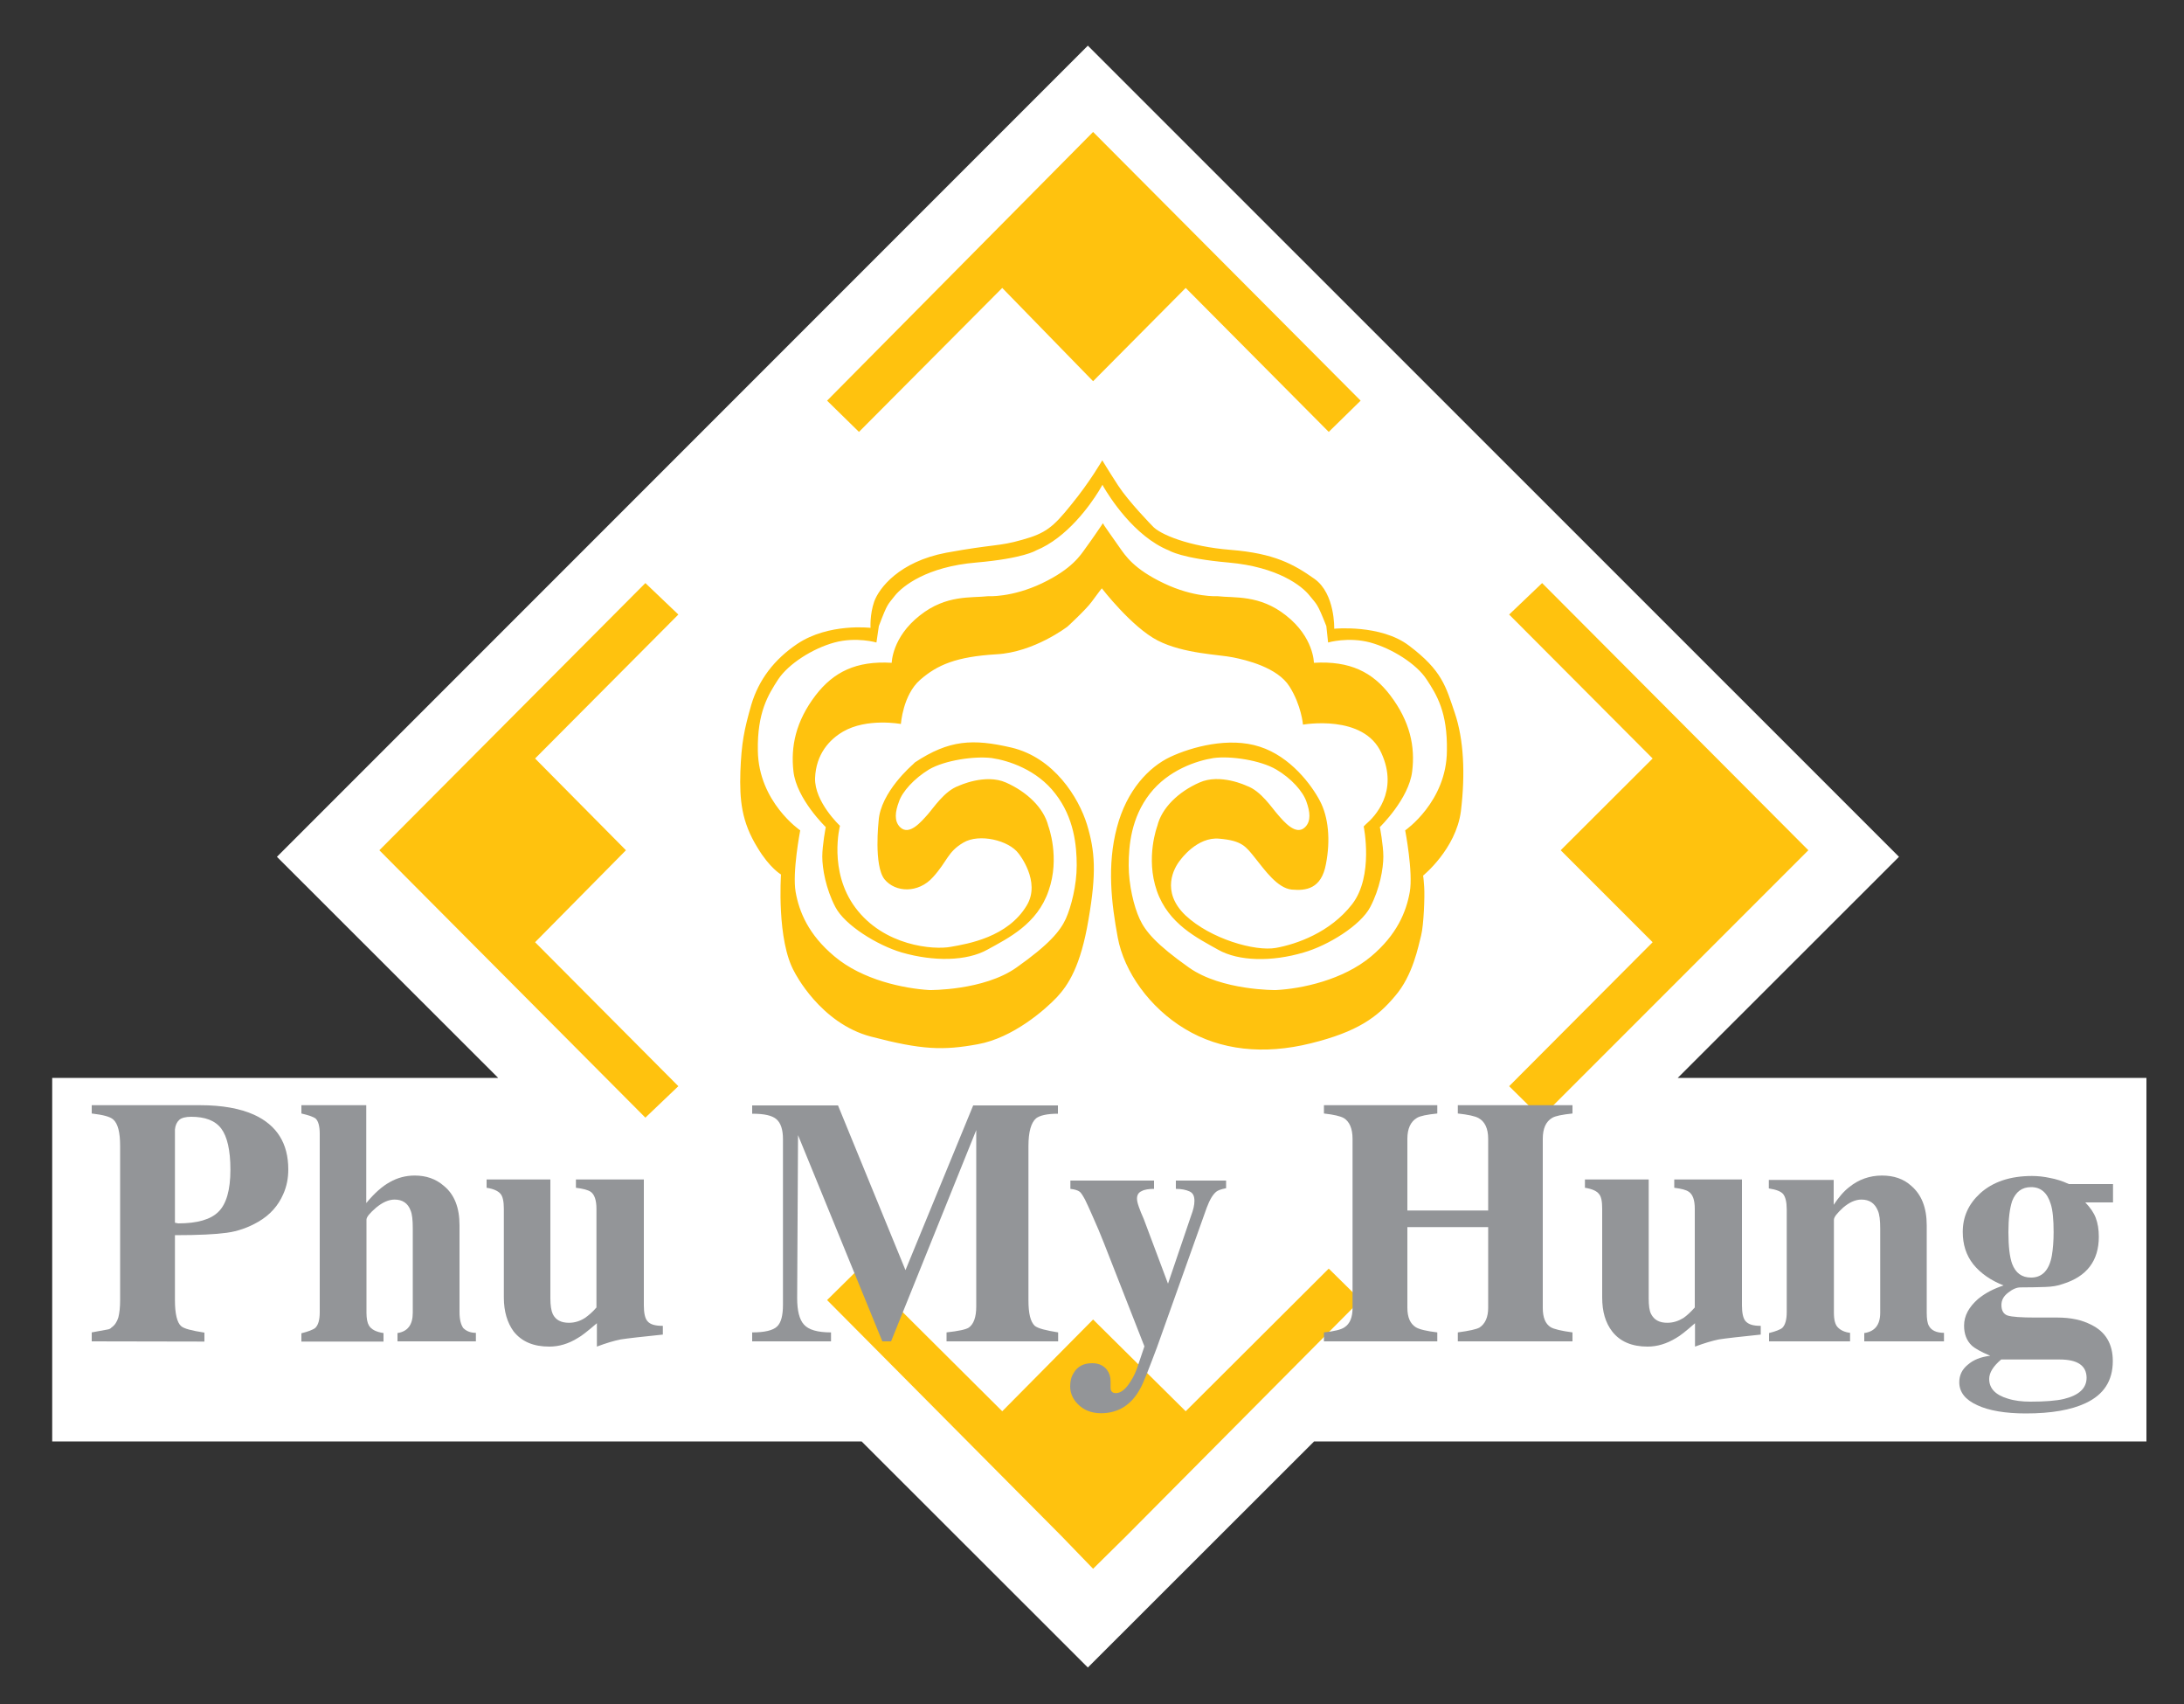 <svg xmlns="http://www.w3.org/2000/svg" xmlns:xlink="http://www.w3.org/1999/xlink" id="Layer_1" x="0px" y="0px" viewBox="0 0 100 78" style="enable-background:new 0 0 100 78;" xml:space="preserve"><rect x="0" y="0" width="100" height="78" fill="#333333" stroke="none"/><style type="text/css">	.st0{fill:#FFFFFF;}	.st1{fill:#FFC20E;}	.st2{fill:#939598;}</style><g>	<g>		<g>			<polygon class="st0" points="98.28,49.34 76.82,49.34 86.95,39.22 49.81,2.09 12.68,39.22 22.81,49.34 2.39,49.34 2.39,65.98       39.45,65.98 49.81,76.33 60.17,65.98 98.28,65.98    "></polygon>		</g>	</g>	<path class="st1" d="M69.1,28.13l6.57,6.59l-4.21,4.2l4.21,4.21l-6.57,6.59l1.46,1.44l10.79-10.79l0,0l1.45-1.45l0,0L70.61,26.69    L69.1,28.13L69.1,28.13z M50.05,6.04l-12.18,12.3l1.46,1.43l6.56-6.59l4.16,4.27l4.24-4.27l6.55,6.59l1.46-1.43L50.05,6.04    L50.05,6.04L50.05,6.04z M37.87,59.51l10.73,10.8l0,0l1.45,1.5l0,0l0,0l1.52-1.5l0,0l10.73-10.8l-1.46-1.44l-6.55,6.53l-4.24-4.2    l-4.16,4.2l-6.56-6.53L37.87,59.51L37.87,59.51z M29.55,26.69L17.37,38.92l1.44,1.45l0,0l10.74,10.79l1.51-1.44l-6.56-6.59    l4.16-4.21l-4.16-4.2l6.56-6.59L29.55,26.69z"></path>	<g>		<path class="st2" d="M4.2,61.4v-0.41c0.38-0.07,0.61-0.11,0.71-0.13C5,60.85,5.07,60.81,5.1,60.77c0.16-0.11,0.26-0.27,0.32-0.47     c0.05-0.2,0.08-0.46,0.08-0.78v-7.07c0-0.61-0.1-1.02-0.32-1.21c-0.15-0.13-0.47-0.21-0.98-0.27v-0.38h4.97     c1,0,1.83,0.15,2.47,0.44c1.04,0.48,1.56,1.31,1.56,2.5c0,0.4-0.07,0.77-0.23,1.13c-0.23,0.53-0.61,0.96-1.15,1.27     c-0.45,0.26-0.93,0.43-1.44,0.5c-0.5,0.07-1.3,0.11-2.37,0.11v2.98c0,0.62,0.1,1.02,0.28,1.18c0.13,0.12,0.49,0.21,1.07,0.3v0.41     L4.2,61.4L4.2,61.4z M8.01,51.7v4.27L8.16,56c0.88,0,1.49-0.18,1.84-0.53c0.36-0.35,0.55-0.99,0.55-1.93     c0-0.9-0.15-1.52-0.42-1.88c-0.28-0.37-0.74-0.54-1.38-0.54c-0.25,0-0.44,0.05-0.54,0.14C8.1,51.36,8.03,51.5,8.01,51.7z"></path>		<path class="st2" d="M21.79,61.01v0.39H18.2v-0.38c0.46-0.07,0.7-0.37,0.7-0.93v-3.86c0-0.39-0.03-0.66-0.1-0.82     c-0.12-0.33-0.37-0.5-0.73-0.5c-0.28,0-0.56,0.13-0.85,0.37c-0.29,0.25-0.44,0.43-0.44,0.55v4.26c0,0.27,0.04,0.46,0.11,0.58     c0.11,0.19,0.34,0.3,0.67,0.35v0.39H13.8v-0.38c0.32-0.08,0.52-0.16,0.63-0.24c0.14-0.13,0.21-0.37,0.21-0.72V51.9     c0-0.36-0.07-0.59-0.19-0.7c-0.09-0.07-0.3-0.15-0.65-0.23v-0.38h2.97v4.48c0.37-0.45,0.73-0.77,1.08-0.96     c0.35-0.2,0.73-0.3,1.14-0.3c0.52,0,0.96,0.15,1.33,0.47c0.49,0.4,0.72,1,0.72,1.81v3.96c0,0.35,0.06,0.58,0.17,0.74     C21.35,60.93,21.54,61.01,21.79,61.01z"></path>		<path class="st2" d="M30.35,60.69v0.4c-0.97,0.1-1.6,0.17-1.92,0.22c-0.31,0.06-0.68,0.17-1.1,0.33v-1.07     c-0.42,0.36-0.71,0.59-0.88,0.68c-0.42,0.26-0.85,0.39-1.3,0.39c-0.73,0-1.26-0.23-1.63-0.69c-0.29-0.4-0.45-0.91-0.45-1.56v-4.06     c0-0.33-0.05-0.56-0.15-0.68c-0.11-0.13-0.31-0.23-0.64-0.28v-0.38h2.92v5.44c0,0.33,0.04,0.57,0.11,0.72     c0.13,0.27,0.38,0.4,0.74,0.4c0.27,0,0.51-0.08,0.73-0.22c0.16-0.11,0.35-0.27,0.53-0.48v-4.52c0-0.39-0.09-0.66-0.27-0.78     c-0.12-0.08-0.34-0.14-0.67-0.18v-0.38h3.11v5.76c0,0.34,0.05,0.59,0.16,0.72C29.77,60.63,30,60.69,30.35,60.69z"></path>		<path class="st2" d="M48.45,60.99v0.41h-5.11v-0.41c0.54-0.06,0.88-0.13,1.02-0.22c0.22-0.16,0.34-0.47,0.34-0.97v-8.07l-3.9,9.67     h-0.4l-3.86-9.44l-0.04,7.46c0,0.57,0.1,0.98,0.31,1.21c0.21,0.24,0.62,0.36,1.24,0.36v0.41h-3.61v-0.41     c0.57,0,0.95-0.09,1.14-0.27s0.27-0.52,0.27-1v-7.58c0-0.43-0.1-0.73-0.29-0.9c-0.2-0.18-0.56-0.26-1.12-0.26V50.6h3.93l3.09,7.54     l3.1-7.54h3.88v0.38c-0.5,0-0.83,0.08-1,0.21c-0.23,0.2-0.35,0.62-0.35,1.27v7.06c0,0.6,0.09,0.98,0.29,1.17     C47.53,60.81,47.89,60.9,48.45,60.99z"></path>		<path class="st2" d="M56.14,54.01v0.38c-0.22,0.04-0.38,0.1-0.45,0.16c-0.15,0.12-0.3,0.36-0.44,0.74l-2.27,6.37     c-0.37,0.98-0.61,1.61-0.76,1.88c-0.4,0.76-1.01,1.15-1.81,1.15c-0.44,0-0.81-0.15-1.07-0.43c-0.23-0.23-0.34-0.51-0.34-0.8     c0-0.24,0.05-0.44,0.16-0.61c0.17-0.3,0.45-0.45,0.85-0.45c0.3,0,0.53,0.11,0.68,0.31c0.11,0.15,0.16,0.32,0.16,0.52v0.29     c0,0.17,0.09,0.25,0.24,0.25c0.23,0,0.45-0.18,0.66-0.51c0.18-0.27,0.29-0.54,0.37-0.8l0.28-0.83l-1.85-4.72     c-0.15-0.39-0.33-0.81-0.54-1.28c-0.12-0.27-0.23-0.52-0.33-0.72c-0.11-0.2-0.19-0.33-0.26-0.37c-0.07-0.05-0.21-0.1-0.41-0.12     v-0.38h3.83v0.38c-0.23,0-0.44,0.03-0.56,0.1c-0.15,0.06-0.22,0.18-0.22,0.35c0,0.07,0.02,0.19,0.08,0.36     c0.06,0.17,0.13,0.35,0.23,0.57l1.11,2.96l1.05-3.09c0.11-0.29,0.16-0.51,0.16-0.7c0-0.23-0.07-0.37-0.24-0.44     c-0.16-0.07-0.36-0.11-0.61-0.11v-0.38h2.3V54.01z"></path>		<path class="st2" d="M72,60.99v0.41h-5.25v-0.41c0.52-0.07,0.84-0.14,0.99-0.22c0.26-0.17,0.4-0.47,0.4-0.91v-3.69h-3.7v3.69     c0,0.44,0.13,0.73,0.38,0.89c0.16,0.1,0.49,0.18,0.99,0.24v0.41h-5.19v-0.41c0.48-0.05,0.8-0.13,0.95-0.24     c0.24-0.16,0.36-0.45,0.36-0.88v-7.74c0-0.47-0.14-0.79-0.4-0.95c-0.16-0.09-0.46-0.16-0.91-0.21v-0.38h5.19v0.38     c-0.48,0.05-0.78,0.11-0.93,0.2c-0.29,0.17-0.44,0.49-0.44,0.96v3.28h3.7v-3.28c0-0.47-0.15-0.79-0.44-0.95     c-0.16-0.09-0.48-0.16-0.95-0.21v-0.38H72v0.38c-0.47,0.05-0.78,0.11-0.93,0.2c-0.29,0.17-0.43,0.49-0.43,0.96v7.74     c0,0.44,0.12,0.73,0.36,0.88C71.15,60.84,71.48,60.92,72,60.99z"></path>		<path class="st2" d="M80.62,60.69v0.4c-0.96,0.1-1.59,0.17-1.91,0.22c-0.3,0.06-0.67,0.17-1.1,0.33v-1.07     c-0.41,0.36-0.7,0.59-0.87,0.68c-0.43,0.26-0.86,0.39-1.3,0.39c-0.72,0-1.26-0.23-1.62-0.69c-0.31-0.4-0.46-0.91-0.46-1.56v-4.06     c0-0.33-0.04-0.56-0.15-0.68c-0.1-0.13-0.31-0.23-0.64-0.28v-0.38h2.92v5.44c0,0.33,0.03,0.57,0.11,0.72     c0.14,0.27,0.38,0.4,0.74,0.4c0.27,0,0.51-0.08,0.74-0.22c0.16-0.11,0.33-0.27,0.52-0.48v-4.52c0-0.39-0.09-0.66-0.28-0.78     c-0.11-0.08-0.33-0.14-0.66-0.18v-0.38h3.1v5.76c0,0.34,0.05,0.59,0.16,0.72C80.06,60.63,80.28,60.69,80.62,60.69z"></path>		<path class="st2" d="M89.01,61.01v0.39h-3.65v-0.38c0.48-0.07,0.73-0.37,0.73-0.93v-3.86c0-0.37-0.03-0.64-0.11-0.82     c-0.14-0.33-0.38-0.5-0.75-0.5c-0.28,0-0.56,0.13-0.84,0.37c-0.28,0.26-0.42,0.43-0.42,0.56v4.25c0,0.33,0.06,0.56,0.19,0.68     c0.12,0.12,0.3,0.21,0.55,0.24v0.39H81v-0.38c0.31-0.08,0.52-0.16,0.61-0.24c0.13-0.13,0.2-0.37,0.2-0.72v-4.7     c0-0.34-0.06-0.58-0.17-0.71c-0.11-0.12-0.32-0.2-0.65-0.25v-0.39h2.97v1.14c0.22-0.33,0.45-0.61,0.71-0.81     c0.43-0.35,0.94-0.53,1.5-0.53c0.54,0,0.99,0.15,1.34,0.47c0.47,0.4,0.71,1,0.71,1.81v3.99c0,0.29,0.03,0.49,0.1,0.61     C88.43,60.9,88.67,61.01,89.01,61.01z"></path>		<path class="st2" d="M96.76,55.04h-1.28c0.23,0.24,0.39,0.47,0.48,0.71c0.09,0.24,0.14,0.52,0.14,0.86c0,1.1-0.55,1.82-1.64,2.16     c-0.24,0.09-0.51,0.13-0.81,0.14c-0.31,0.01-0.69,0.02-1.14,0.02c-0.17,0-0.36,0.08-0.56,0.24c-0.21,0.16-0.31,0.34-0.31,0.57     c0,0.25,0.1,0.42,0.29,0.48c0.2,0.06,0.62,0.09,1.25,0.09h1.02c0.61,0,1.13,0.11,1.55,0.33c0.66,0.32,0.99,0.88,0.99,1.66     c0,0.9-0.41,1.54-1.25,1.93c-0.66,0.31-1.57,0.47-2.73,0.47c-0.94,0-1.7-0.13-2.23-0.38c-0.55-0.25-0.82-0.6-0.82-1.05     c0-0.32,0.13-0.59,0.39-0.8c0.25-0.22,0.59-0.36,1.03-0.41c-0.43-0.18-0.71-0.34-0.85-0.47c-0.23-0.22-0.35-0.52-0.35-0.91     c0-0.45,0.22-0.85,0.64-1.22c0.34-0.28,0.72-0.47,1.17-0.62c-0.59-0.23-1.06-0.56-1.39-0.97c-0.33-0.42-0.48-0.91-0.48-1.48     c0-0.69,0.26-1.27,0.79-1.76c0.58-0.53,1.38-0.8,2.38-0.8c0.27,0,0.55,0.03,0.82,0.09c0.28,0.05,0.57,0.14,0.87,0.28h2.02v0.84     H96.76z M94.3,62.23h-2.67c-0.37,0.31-0.55,0.61-0.55,0.89c0,0.43,0.28,0.73,0.85,0.9c0.31,0.1,0.66,0.14,1.04,0.14     c0.66,0,1.17-0.04,1.52-0.12c0.7-0.17,1.05-0.49,1.05-0.98C95.53,62.51,95.13,62.23,94.3,62.23z M91.96,56.4     c0,0.66,0.06,1.15,0.17,1.45c0.16,0.42,0.44,0.63,0.87,0.63c0.51,0,0.83-0.34,0.95-1.01c0.05-0.3,0.08-0.65,0.08-1.07     c0-0.57-0.04-1-0.13-1.28c-0.16-0.53-0.46-0.78-0.9-0.78c-0.42,0-0.7,0.21-0.87,0.64C92.02,55.32,91.96,55.78,91.96,56.4z"></path>	</g>	<path class="st1" d="M66.61,32.63c-0.41-1.2-0.57-1.93-2.1-3.08c-1.29-0.98-3.42-0.77-3.42-0.77s0.05-1.6-0.9-2.28    c-0.96-0.68-1.85-1.17-3.84-1.33c-1.9-0.15-3.26-0.71-3.59-1.1c0,0-1.07-1.09-1.56-1.84c-0.48-0.74-0.73-1.16-0.73-1.16    s-0.56,0.98-1.42,2.03c-0.82,1.02-1.16,1.31-2.25,1.61c-1.08,0.31-1.29,0.19-3.47,0.59c-2.17,0.41-3.08,1.63-3.3,2.23    c-0.21,0.6-0.17,1.21-0.17,1.21s-1.91-0.23-3.35,0.73c-1.07,0.72-1.77,1.65-2.11,2.79c-0.33,1.15-0.45,1.75-0.5,3.06    c-0.04,1.3,0.05,2.3,0.79,3.49c0.55,0.92,1.07,1.22,1.07,1.22s-0.21,3.02,0.62,4.47c0,0,1.17,2.34,3.5,2.95s3.3,0.64,4.89,0.35    c1.61-0.29,3.08-1.58,3.62-2.15c0.52-0.56,1.09-1.41,1.45-3.56c0.37-2.14,0.3-3.12-0.07-4.35c-0.38-1.23-1.51-3.06-3.46-3.52    c-1.76-0.41-2.85-0.36-4.42,0.68l-0.1,0.1c0,0-1.48,1.26-1.56,2.58c0,0-0.23,2.04,0.27,2.67c0.5,0.61,1.55,0.65,2.22-0.1    c0.67-0.74,0.66-1.15,1.39-1.58c0.72-0.43,2.08-0.11,2.53,0.5c0,0,1.04,1.28,0.37,2.38c-0.87,1.45-2.68,1.75-3.47,1.89    c-0.79,0.15-3.07-0.03-4.38-1.8c-1.24-1.67-0.7-3.74-0.7-3.74s-1.17-1.09-1.14-2.18c0.04-1.1,0.66-1.77,1.28-2.13    c1.1-0.64,2.65-0.35,2.65-0.35s0.09-1.33,0.88-2.02s1.66-1.06,3.49-1.17c1.73-0.09,3.26-1.27,3.26-1.27s0.84-0.77,1.11-1.14    c0.28-0.39,0.46-0.61,0.46-0.61s1.37,1.78,2.56,2.39c1.19,0.61,2.83,0.64,3.44,0.77c0.61,0.12,2.04,0.46,2.59,1.33    c0.55,0.87,0.62,1.75,0.62,1.75s2.79-0.5,3.59,1.3c0.81,1.77-0.32,2.93-0.7,3.25l-0.11,0.11c0,0,0.47,2.27-0.53,3.56    c-1.01,1.3-2.55,1.83-3.49,2c-0.95,0.17-2.99-0.41-4.14-1.49c-1.14-1.09-0.53-2.18-0.23-2.54c0,0,0.76-1.07,1.78-0.97    c1.04,0.09,1.21,0.35,1.65,0.9c0.44,0.55,1.01,1.36,1.66,1.43c0.66,0.06,1.36-0.03,1.57-1.16c0.22-1.12,0.11-2.17-0.27-2.89    c-0.38-0.73-1.35-2.04-2.76-2.49c-1.4-0.46-3.12,0.01-4.1,0.47c-0.97,0.46-1.99,1.51-2.44,3.23c-0.46,1.73-0.25,3.48,0.04,5.04    s1.46,3.21,3.08,4.18c1.62,0.98,3.61,1.19,5.75,0.66c2.15-0.53,3.06-1.2,3.87-2.17c0.82-0.95,1.06-2.28,1.19-2.77    c0.12-0.48,0.17-1.78,0.14-2.22c-0.03-0.45-0.05-0.52-0.05-0.52s1.5-1.21,1.73-2.94C67.1,35.41,67.02,33.84,66.61,32.63z     M64.34,38.01c0,0,0.37,1.92,0.21,2.82s-0.58,1.95-1.77,2.95c-1.29,1.08-3.18,1.48-4.36,1.54c0,0-2.48,0.03-3.98-1.03    c-1.5-1.06-2-1.66-2.26-2.23c-0.26-0.56-0.5-1.55-0.5-2.45s0.11-2.18,0.97-3.28c0.85-1.09,2.15-1.51,2.91-1.63    c0.79-0.11,2.15,0.1,2.87,0.52c0.7,0.41,1.23,1.01,1.39,1.48c0.16,0.45,0.22,0.88-0.06,1.16c-0.42,0.42-0.98-0.26-1.25-0.57    c-0.27-0.3-0.77-1.09-1.43-1.32c0,0-1.21-0.58-2.16-0.15c-0.96,0.42-1.73,1.16-1.93,1.99c0,0-0.55,1.45-0.02,2.97    s1.86,2.16,2.8,2.69c0.95,0.54,2.47,0.56,3.92,0.13c1.12-0.32,2.61-1.24,3.05-2.08c0.44-0.84,0.6-1.77,0.6-2.31    c0-0.53-0.16-1.35-0.16-1.35s1.33-1.29,1.48-2.55c0.14-1.13-0.09-2.28-1.01-3.49c-0.8-1.05-1.84-1.58-3.49-1.48    c0,0,0-1.17-1.28-2.17c-1.21-0.96-2.37-0.79-3.14-0.88c0,0-1.07,0.07-2.45-0.59c-1.39-0.66-1.77-1.28-2.02-1.63    c-0.25-0.35-0.7-1-0.7-1l-0.07-0.12l-0.08,0.12c0,0-0.44,0.65-0.7,1c-0.25,0.35-0.63,0.97-2.01,1.63    c-1.39,0.66-2.46,0.59-2.46,0.59c-0.78,0.09-1.92-0.08-3.13,0.88c-1.28,1-1.29,2.17-1.29,2.17c-1.64-0.1-2.67,0.43-3.48,1.48    c-0.92,1.2-1.15,2.36-1.02,3.49c0.14,1.26,1.48,2.55,1.48,2.55s-0.16,0.82-0.16,1.35c0,0.54,0.16,1.47,0.6,2.31    c0.43,0.83,1.92,1.75,3.04,2.08c1.46,0.42,2.97,0.4,3.92-0.13c0.96-0.53,2.28-1.17,2.8-2.69c0.54-1.52-0.01-2.97-0.01-2.97    c-0.21-0.84-0.99-1.57-1.94-1.99c-0.95-0.42-2.16,0.15-2.16,0.15c-0.66,0.23-1.16,1.02-1.43,1.32c-0.28,0.31-0.84,0.99-1.26,0.57    c-0.28-0.28-0.22-0.71-0.05-1.16c0.15-0.46,0.69-1.06,1.38-1.48c0.72-0.42,2.08-0.62,2.87-0.52c0.76,0.11,2.07,0.53,2.91,1.63    c0.86,1.1,0.98,2.38,0.98,3.28c0,0.91-0.25,1.89-0.5,2.45c-0.26,0.56-0.76,1.17-2.26,2.23s-3.98,1.03-3.98,1.03    c-1.17-0.07-3.07-0.46-4.35-1.54c-1.2-1-1.62-2.05-1.78-2.95c-0.16-0.91,0.21-2.82,0.21-2.82s-1.91-1.3-1.94-3.65    c-0.03-1.75,0.47-2.55,0.93-3.26c0.47-0.71,1.58-1.42,2.58-1.69c1-0.27,1.92,0,1.92,0l0.11-0.75c0.41-1.09,0.41-0.97,0.74-1.4    c0.35-0.43,1.45-1.32,3.72-1.51c2.17-0.19,2.73-0.55,2.73-0.55c1.43-0.58,2.49-2.09,2.88-2.72l0.17-0.29l0.04,0.08    c0.24,0.41,1.39,2.28,3.01,2.93c0,0,0.56,0.36,2.72,0.55c2.27,0.2,3.37,1.08,3.71,1.51s0.34,0.31,0.77,1.4l0.08,0.75    c0,0,0.92-0.27,1.93,0c0.99,0.27,2.12,0.98,2.58,1.69c0.47,0.71,0.96,1.51,0.93,3.26C66.24,36.7,64.34,38.01,64.34,38.01z"></path></g></svg>